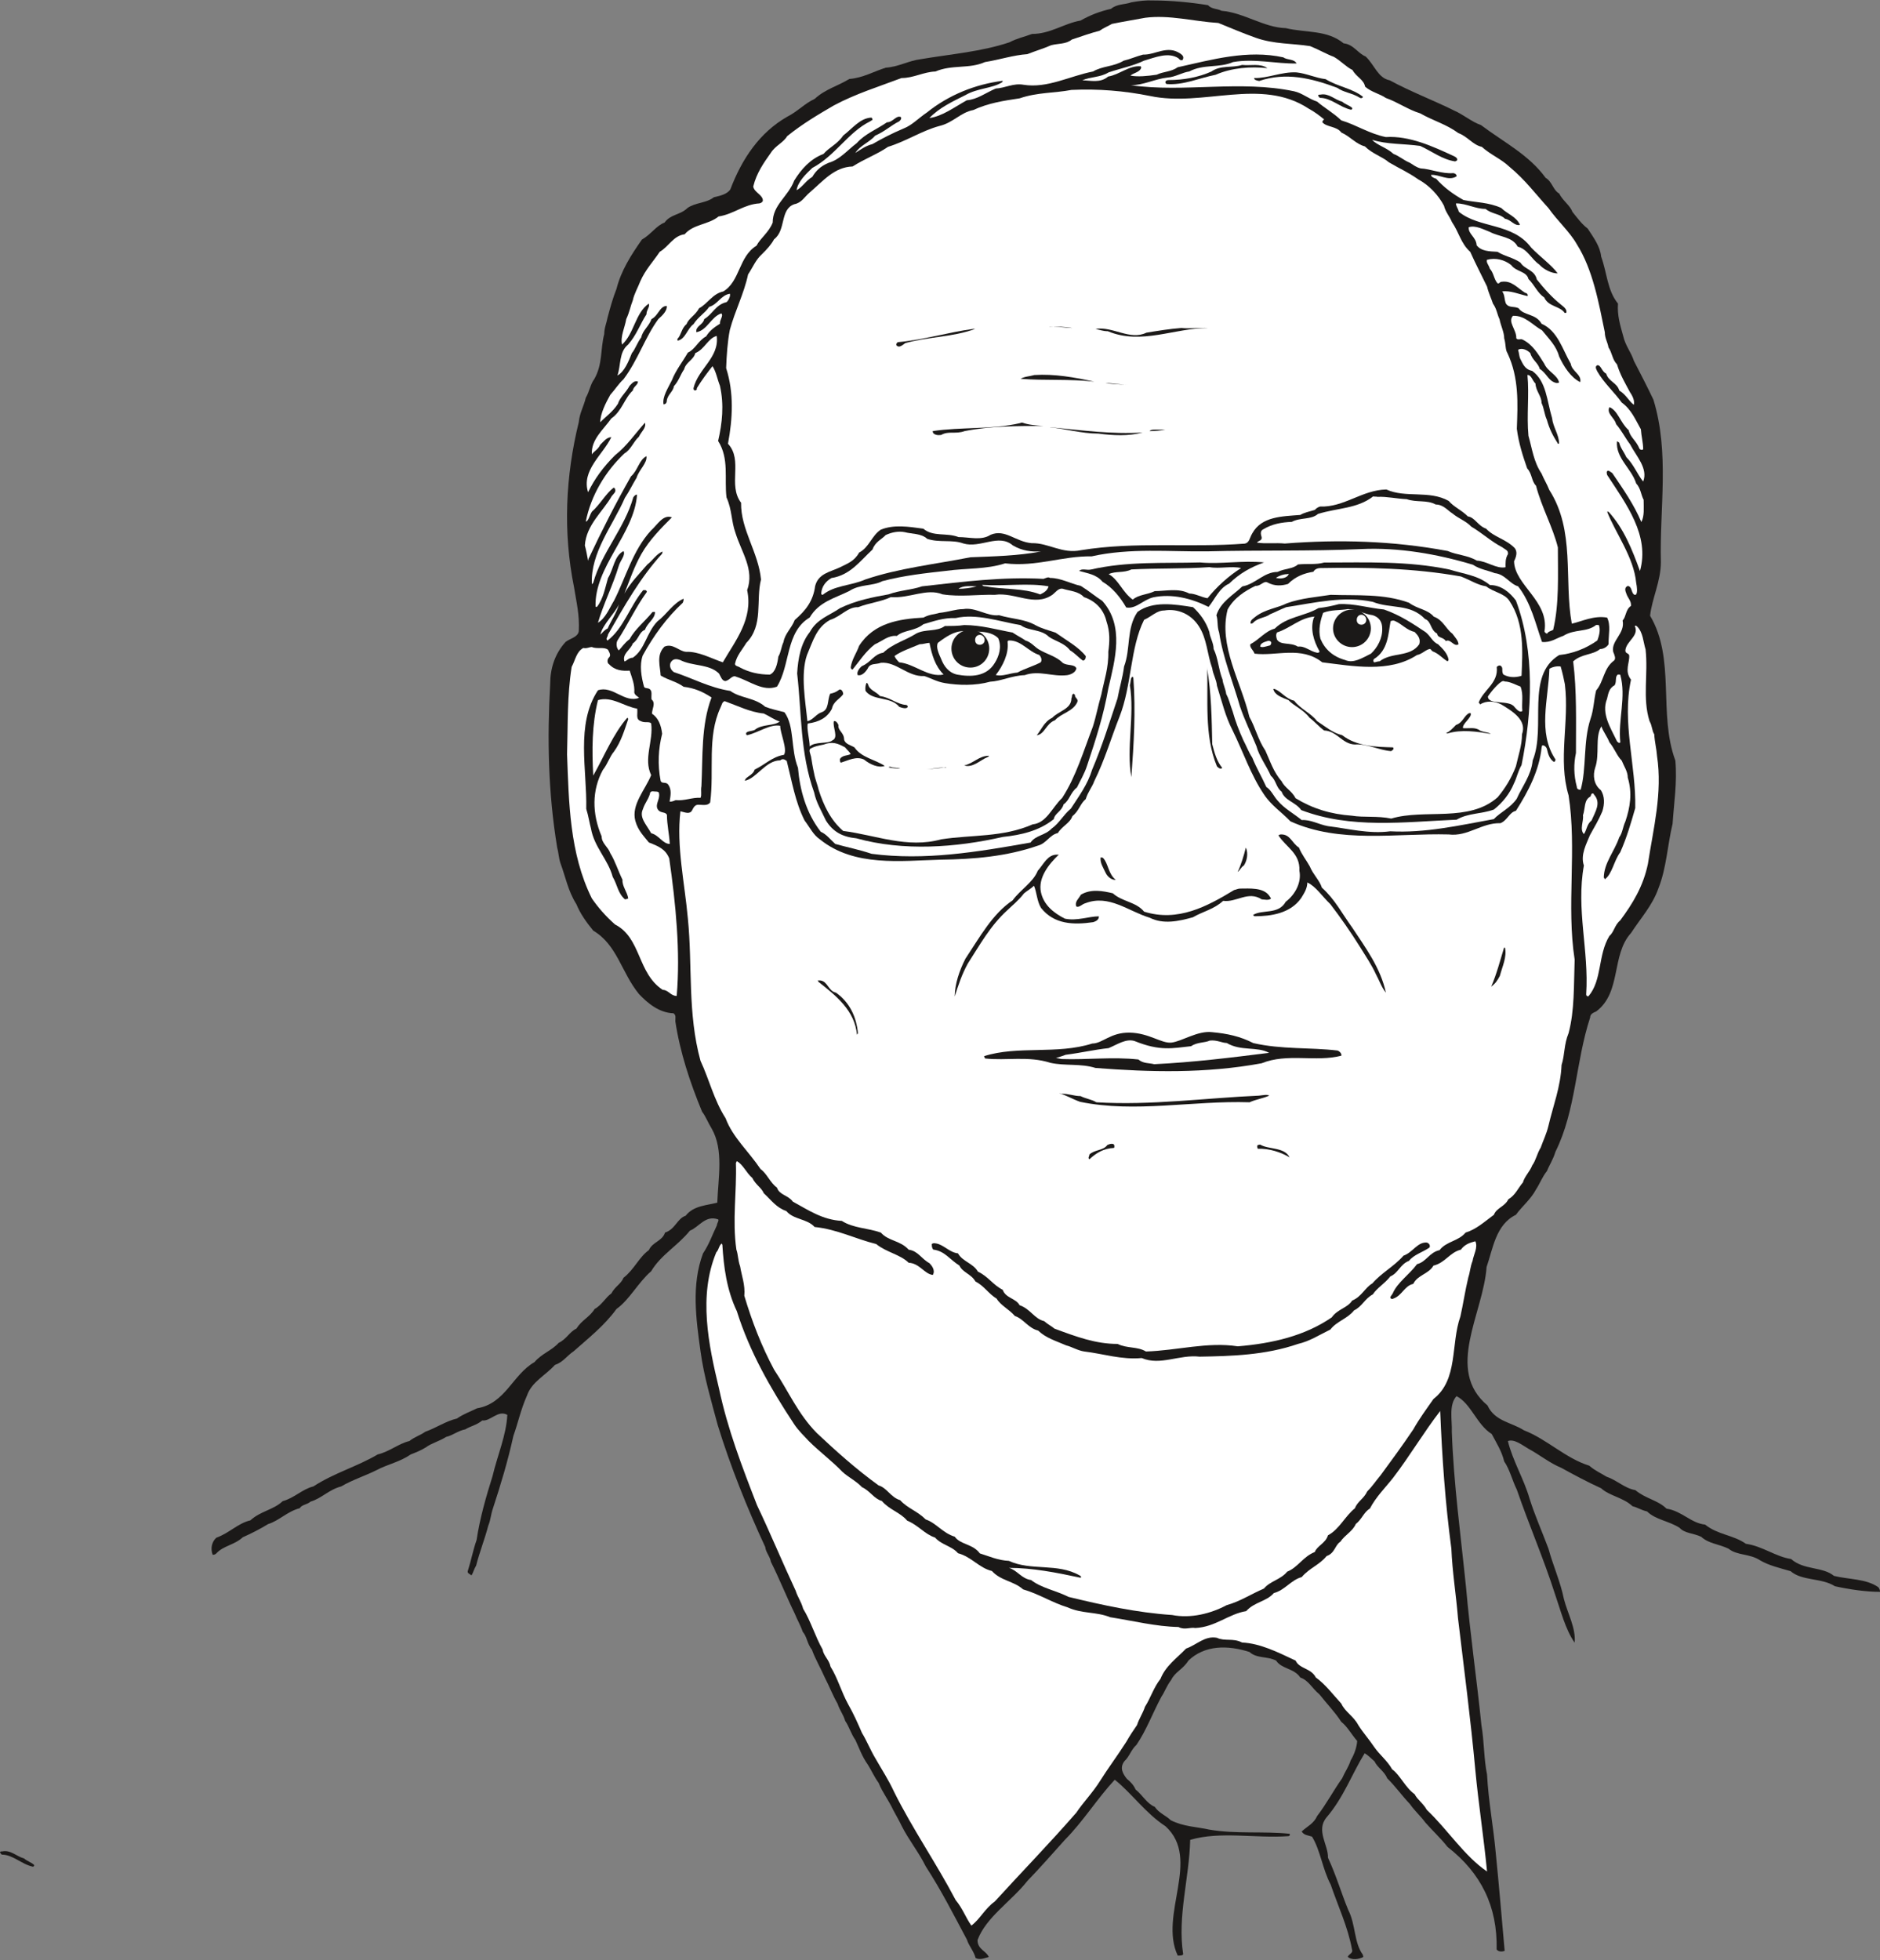 <svg xmlns="http://www.w3.org/2000/svg" xml:space="preserve" width="770.494" height="803.225" fill-rule="evenodd" stroke-linejoin="round" stroke-width="28.222" preserveAspectRatio="xMidYMid" version="1.2" viewBox="0 0 20386 21252"><rect x="0" y="0" width="20386" height="21252" fill="#808080" stroke="none"/><defs class="ClipPathGroup"><clipPath id="a" clipPathUnits="userSpaceOnUse"><path d="M0 0h20386v21252H0z"/></clipPath></defs><g class="SlideGroup"><g class="Slide" clip-path="url(#a)"><g class="Page"><g class="com.sun.star.drawing.ClosedBezierShape"><path fill="none" d="M0 20069h372v172H0z" class="BoundingBox"/><path fill="#1B1918" d="M25 20073c91-19 157 56 235 76 38 32 83 44 109 70 5 5 0 15-10 20-125-25-217-131-339-131-15-10-15-20-20-25 0-10 15-10 25-10Z"/></g><g class="com.sun.star.drawing.ClosedBezierShape"><path fill="none" d="M2294 3h18095v21240H2294z" class="BoundingBox"/><path fill="#1B1918" d="M12502 5c198 0 404 20 597 51 41 45 97 35 147 61 242 20 460 182 696 188 224 53 447 17 628 165 106 10 157 111 238 142 97 91 133 234 262 259 229 124 473 216 699 328 102 45 189 122 290 157 247 186 521 323 701 572 71 40 81 134 147 170 41 81 117 127 143 198 61 76 101 132 167 183 66 101 135 195 145 302 66 183 66 366 183 511-10 127 25 238 56 350 25 109 86 175 117 272 76 147 142 274 211 419 177 577 66 1180 81 1761 0 208-97 396-117 582 279 470 86 1062 274 1570 21 236-15 459-30 685-56 234-66 480-153 699-66 188-190 320-297 485-218 239-101 643-378 851-36 15-66 30-66 66-158 480-153 1006-376 1455-26 87-66 143-92 209-53 66-78 139-119 200-56 107-152 183-218 275-219 106-249 368-318 566-35 506-453 1113 10 1501 79 173 262 183 394 269 251 97 450 303 709 384 66 57 129 82 185 118 117 40 198 127 315 147 112 94 246 109 338 201 167 25 264 157 419 173 137 111 305 111 442 208 180 25 322 140 490 165 137 122 343 81 465 183 162 40 348 30 480 122 15 15 20 40 20 51-152 0-332-26-490-61-142-92-358-56-480-163-122-36-234-61-330-117-114-76-252-51-343-127-112-53-213-53-297-129-87-41-178-36-234-97-117-76-259-86-353-178-66-15-107-45-157-56-102-96-249-111-341-195-155-71-287-142-429-220-132-55-236-142-358-208-71-41-153-109-224-84 51 211 173 410 234 621 61 193 137 361 206 546 50 183 132 366 167 544 41 160 132 317 117 475-101-143-152-351-213-526-125-391-282-749-414-1133-51-102-76-218-137-306-26-111-87-205-135-297-163-102-224-330-382-411-86 96-46 259-51 386 20 567 97 1123 154 1685 45 510 116 995 167 1496 31 178 26 368 61 536 15 289 69 566 94 846 36 358 66 716 97 1066-31 10-66 10-87-15 10-470-170-830-532-1112-76-97-165-178-241-265-56-76-117-127-167-200-92-97-158-193-247-280-30-76-107-116-137-183-41-35-71-68-107-88-137 221-228 480-414 696-117 142 21 299 16 436 93 201 144 384 220 567 82 160 61 353 158 485 5 20 5 25 5 25-51 26-122 36-168 0 5-30 61-40 46-81-46-249-152-470-231-703-91-173-112-374-203-521-46-15-87-15-112-56 61-56 132-86 168-168 106-139 177-277 271-409 31-71 72-127 92-193 41-68 66-144 71-211-66-76-107-157-173-208-68-106-160-200-236-297-81-66-117-152-208-183-66-101-201-91-262-183-96-51-208-20-289-94-237-76-486-76-663 94-56 92-145 122-186 209-51 66-71 132-106 182-97 181-163 364-270 521-61 56-76 127-129 175-61 77-15 143 23 193 45 36 76 72 96 117 76 61 122 153 208 188 46 69 122 94 173 145 140 71 282 71 419 102 292 50 582 15 869 45 10 10 0 26-15 26-353 25-737-56-1062 40-10 419-140 828-76 1240-5 15-36 15-59 15-208-442 257-1046-132-1402-218-142-371-363-551-505-193 208-340 449-541 652-142 158-269 303-406 445-176 223-450 394-541 642 0 102 96 117 122 183-41 11-97 36-143 11-20-77-71-127-94-199-147-276-279-536-447-795-76-155-185-287-261-439-31-66-66-122-92-173-51-109-117-190-157-292-51-71-76-132-117-198-64-89-94-180-135-267-50-71-66-142-111-208-21-71-61-117-82-185-56-97-91-193-137-280-46-106-107-208-142-307-53-66-53-142-99-193-26-76-61-132-87-198-91-186-167-379-259-562-10-61-55-101-61-160-200-431-378-877-515-1321-71-265-150-531-186-795-50-359-101-727 26-1067 68-102 99-198 150-303 5-35 25-50 15-66-140-50-206 82-307 122-133 165-315 262-420 440-142 122-233 307-376 409-133 183-303 315-465 459-76 51-112 117-203 148-100 112-252 183-303 333-66 147-96 294-147 436-61 277-137 527-221 784-25 71-25 127-51 188-40 152-96 292-132 434-25 41-30 76-51 107-15-16-45-21-40-46 40-127 56-224 96-338 36-239 102-467 173-693 53-225 150-446 160-664-102-56-180 71-272 61-61 51-127 61-183 96-81 16-137 66-208 82-79 50-160 68-221 114-56 35-112 56-163 76-116 81-251 107-368 169-132 66-264 106-386 178-135 35-211 129-333 165-40 35-91 30-117 71-134 35-226 137-342 172-92 56-183 102-275 143-94 86-211 91-287 175-15 15-30 15-40 15-25-66-11-140 40-185 142-51 236-158 369-188 111-102 248-112 350-208 130-36 211-130 333-160 228-148 475-215 698-347 127-30 226-117 343-145 56-45 117-61 173-101 117-41 226-117 343-143 71-50 147-76 218-111 308-51 384-364 623-501 76-91 190-127 261-208 87-41 117-119 193-155 61-96 142-122 198-213 77-41 120-127 181-168 40-76 106-104 132-170 118-92 168-224 275-300 41-91 145-96 175-190 112-36 132-153 224-183 86-112 236-112 343-142 10-272 71-572-61-803-41-66-64-132-104-183-132-320-239-643-290-980 0-36 10-66-20-87-158-5-282-112-374-208-194-239-234-531-496-688-76-92-142-186-183-287-91-143-117-295-173-445-20-61-20-117-35-168-99-596-109-1188-76-1775 0-168 51-328 167-455 51-40 132-50 143-116 10-173-26-318-51-475-122-602-92-1211 51-1792 10-102 55-173 76-264 40-69 51-150 91-201 94-163 66-325 109-490 0-66 26-122 36-178 30-112 56-208 97-312 50-199 158-366 275-534 101-58 155-150 246-185 66-92 173-82 249-158 87-61 203-51 287-117 71-15 147-35 178-86 127-333 317-615 617-787 112-56 188-143 297-193 117-107 249-138 376-216 143-10 267-82 394-122 142-10 249-76 378-92 331-56 658-81 963-183 86-45 165-60 246-91 199 0 346-114 526-145 107-61 214-101 330-127 67-56 153-45 221-71 87-15 158-24 234-20Z"/></g><g class="com.sun.star.drawing.ClosedBezierShape"><path fill="none" d="M6342 184h11491v8509H6342z" class="BoundingBox"/><path fill="#FFF" d="M12416 193c264-35 530 40 795 56 139 56 261 109 404 160 198 71 403 61 591 91 102 41 178 87 259 117 79 46 130 107 201 142 41 76 122 102 137 181 71 61 158 76 224 122 129 45 241 127 373 167 142 81 282 117 414 214 102 38 158 129 254 149 97 87 211 132 297 214 173 142 290 302 425 449 101 143 233 259 309 394 173 274 237 632 303 953 0 66 30 106 40 165 41 61 41 132 92 183 35 116 91 208 142 304 30 43 51 94 41 135-56-41-82-109-158-155-25-86-117-97-142-183-51-25-56-96-97-91-28 15-12 40 0 66 72 127 188 228 265 338 106 77 147 183 208 290 5 76 25 147 25 216-10 15-35 5-40-5-36-89-102-125-117-201-92-81-117-213-209-250-35 72 56 113 72 184 61 71 101 153 152 219 66 129 198 261 142 404-66-82-101-183-183-265-25-56-66-104-76-155-15-15-25-15-25-15-15 181 157 292 208 455 51 56 51 122 81 178 0 89 10 175-25 241-81-193-198-358-315-531-25-15-41-35-56-20-10 15 0 30 0 40 208 318 465 658 356 1042-82-226-173-460-341-643h-15c92 234 290 495 315 770 10 51 15 101 0 127-10 5-15 5-15 5-41-15-26-92-76-97-41 16-26 56-16 82 16 50 56 81 51 134-61 41-51 117-91 158 30 142-127 218-102 340 15 36 31 74 10 94-117 86-111 229-195 325-26 107-26 208-61 308-82 248-41 535-107 769-25 0-41-10-41-30-35-132-35-249-10-369 0-340 10-673-30-993 91-84 213-68 292-134 41 0 76-26 91-51 0-107 26-208-15-290-145-25-272 41-383 66-87-480 40-1006-244-1450-26-66-59-117-84-178-86-127-102-269-142-409-21-223 10-440-11-659 41-5 56 66 87 92 5 86 66 134 66 211 30 66 30 123 58 183 26 97 66 173 117 254 0 6 10 11 15 0 0-91-66-177-76-274-56-184-61-400-216-511-81-16-101-77-132-138-10-30-10-60-20-86 5-10 10-10 10-10 41-15 91 10 122 41 20 76 86 106 102 172 78 46 94 137 185 153 10 0 25-5 25-5-15-82-122-117-160-204-66-106-127-208-233-261-26-15-51 10-71-15 5-92-97-178-36-244 132-5 213 101 315 157 79 97 155 170 185 282 51 112 127 229 229 280 20-82-91-117-102-199-91-157-142-358-317-434-61-112-193-86-249-168-51-25-102 0-137-50-21-51-10-92-41-132 86-13 183 30 274 50 11-10-5-35-25-35-91-59-147-135-254-120-25 0-25 26-46 16-40-46-40-112-83-158-11-40-41-66-31-96 94-26 191 0 262 56 56 76 167 66 188 152 71 71 96 150 172 201 44 101 171 91 221 167h16c15-35-26-66-51-86-102-81-186-175-267-277-25-107-132-107-178-183-81-56-167-66-249-117-89-5-175-5-226-71-5-89-91-119-86-195 71-26 162 25 229 50 104 56 246 51 302 160 106 26 147 133 233 193 51 56 135 97 201 97-66-91-195-183-287-279-203-272-561-206-785-389-10-41-35-66-30-91 112 0 208 60 320 60 66 56 155 51 211 107 66 10 101 81 162 66-40-91-137-117-203-183-130-61-282-61-409-86-117-66-213-137-297-231-31-10-51-20-56-41 86-10 190 71 277 15 5-20-20-35-36-35-122 10-246-46-353-51-56-15-81-41-117-61-71-30-111-71-177-96-79-72-176-92-232-153 163 51 343 41 521 66 132 61 241 148 379 168l20-10c10-21-10-36-31-46-231-107-485-224-741-208-183-38-315-130-483-181-84-81-185-137-261-203-102-35-158-91-249-112-587-124-1189 16-1771-66 137 0 259-68 396-83 87-6 161-56 237-66 152-82 325-36 475-102 233-41 467 20 688 15-25-51-102-35-142-66-394-86-777 26-1146 107-71 51-157 46-228 81-102 15-204 25-285 10 31-30 102-35 117-86 0-5-5-15-5-15-127-11-231 91-354 111-86 74-193 41-280 41 92-41 194-30 285-86 138-46 268-71 384-127 122-36 265-97 374-26 15 21 35 26 46 16 20-36-11-56-26-67-140-96-272 16-404 11-76 20-142 50-210 66-108 66-230 56-332 117-256 50-495 185-754 144-109-20-201 36-302 41-117 51-198 117-313 127-137 76-264 173-406 193 107-112 249-178 391-249 130-76 287-71 394-137 10-5 10-18 10-18-300 38-587 155-821 343-91 61-160 137-251 173-132 56-234 109-340 170-77 20-130 61-186 96 51-81 155-116 216-188 102-43 168-109 259-154 20-16 26-31 20-46-50-26-86 56-152 56-117 81-234 122-328 226-101 76-182 178-304 213-87 36-138 86-178 153-69 40-109 114-170 144 15-94 101-175 170-241 249-132 391-389 627-505 15-11 26-16 26-16 0-5 0-15-11-25-124 5-205 117-307 195-61 92-152 127-213 199-145 55-242 167-318 289-66 175-233 262-233 455-41 106-132 167-176 251-193 117-177 386-360 496-117 25-168 132-262 182-41 77-112 107-137 173-56 46-56 117-97 158-5 10 0 20 5 20 82-20 102-132 168-178 51-81 122-117 170-188 92-25 127-127 224-142 10 15-10 71-36 91-117 26-152 132-241 183-15 66-97 76-86 143 119-21 160-168 271-204 26 26-20 71-15 112-66 41-112 76-150 137-86 46-117 140-198 176-61 106-132 193-173 299-40 82-106 181-91 262 20 0 35-15 35-36 6-68 72-104 77-160 56-61 71-127 111-183 21-81 102-101 122-177 102-41 135-160 232-186 30 236-201 353-252 567 0 10 5 20 5 20 15 10 36 0 31-20 56-92 114-168 170-239 40 61 51 137 81 213 46 206 25 405-20 598 122 191 66 409 91 612 61 135 51 257 97 384 66 213 208 399 127 622 66 312-127 546-264 782-133-45-262-119-399-114-76-5-142-96-234-56-91 92-46 211-41 313 82 50 173 66 249 122 122 15 209 55 303 116-115 298-94 648-110 961-10 50 6 96-10 127-91-6-172 35-269 25-25 10-46 20-66 15 10-61 25-127-15-183-26-35-66-5-82-40-35-178-25-348 16-511-10-91-41-173-110-218 0-54 44-115-5-155-5-46 11-87-20-112-25-15-51-5-61-25-30-107-51-234-15-338 117-214 261-412 434-572 10-20 10-35 10-45-116 50-183 170-284 246-119 122-135 305-267 394-46 0-71 40-91 40-26-84 66-124 91-195 66-46 66-122 132-148 26-76 109-117 109-193h-27c-82 102-188 183-249 295-56 41-82 86-117 122-26-26-31-76-15-107 116-178 198-361 315-521 0 0 10-15 0-15 0-15-26-10-36-10-147 180-213 414-386 546-26-20 5-40 5-66 178-310 350-617 587-876 5-18 5-23 5-23-66 23-109 99-165 140-92 106-183 198-249 315 56-143 106-290 183-427 91-160 226-292 332-399-96-35-157 81-226 142-198 214-274 511-401 760-51 84-91 190-175 241 58-201 160-399 226-617 15-56 76-117 51-160-102 53-107 195-168 292-31 107-51 224-119 312h-16c-15-434 419-787 450-1216-20 0-31 15-41 30-96 338-343 597-434 925-10 15-15 15-15 15-16-343 226-632 358-935 51-76 86-152 127-218 25-86 117-158 107-234-82 41-92 153-168 219-163 287-318 591-460 894 0 10-5 20-5 20-10-51-20-114-35-165 15-224 195-366 292-536 20-25 50-46 35-76 0-10-15-15-15-15-86 66-145 180-236 261-26 41-36 102-66 107 56-282 210-541 419-739 71-41 96-125 157-181 26-56 82-96 66-152-106 117-193 249-325 353-127 127-221 254-292 401-75-238 160-406 252-597-51 0-87 51-120 82-25 53-66 68-91 104-10-160 124-267 211-389 116-81 142-219 233-303 5-41 56-61 56-97-41-15-66 21-91 46-41 76-102 120-127 196-56 87-132 138-191 199 0-92 59-209 109-298 51-56 92-122 143-168 157-208 233-455 378-653 46-40 97-91 91-142-76 0-91 107-165 142-30 82-96 122-111 198-46 61-66 130-102 171-36 91-81 203-157 243 40-111 15-254 116-335 92-104 132-226 199-328 0-50 40-81 25-116-147 101-158 325-290 444-20-89 31-185 46-277 36-76 46-142 71-203 15-71 56-140 81-206 56-127 143-218 211-320 97-56 148-175 270-190 96-112 256-102 368-193 167-26 274-132 444-142 21-6 26-11 36-26 5-66-94-91-104-157 35-145 114-257 190-364 51-81 137-111 178-182 168-135 333-232 506-333 238-127 485-203 734-297 132 0 236-66 368-71 178-77 368-26 536-102 157-25 310-76 460-86 91-36 177-61 259-97 76-20 162-10 223-61 104-35 206-71 302-96 46-33 92-49 133-74 128-26 252-46 359-66Z"/></g><g class="com.sun.star.drawing.ClosedBezierShape"><path fill="none" d="M12637 704h1107v210h-1107z" class="BoundingBox"/><path fill="#1B1918" d="M13469 704c91 10 198-20 274 35-178-20-387-5-562 72-183 36-347 115-532 100l-10-10c-9-23 15-33 30-33 170 0 329-31 466-92 102-72 221-37 334-72Z"/></g><g class="com.sun.star.drawing.ClosedBezierShape"><path fill="none" d="M13599 784h1181v281h-1181z" class="BoundingBox"/><path fill="#1B1918" d="M14059 785c107 11 209 61 315 73 136 83 288 99 405 191 0 15-25 20-35 10-82-51-173-56-244-107-283-106-558-171-846-74-25-5-55-10-55-32 147 5 300-70 460-61Z"/></g><g class="com.sun.star.drawing.ClosedBezierShape"><path fill="none" d="M7873 971h9023v6344H7873z" class="BoundingBox"/><path fill="#FFF" d="M11618 975c287-14 577 10 854 66 576 122 1199-205 1719 137 67 36 117 76 168 117-10 5-20 20-20 30 46 56 155 41 206 112 97 43 158 125 255 150 81 81 182 107 261 173 112 66 214 111 315 183 122 66 219 170 282 287 15 66 61 116 86 177 77 112 97 233 199 324 61 137 121 249 182 376 16 68 46 129 64 185 41 56 46 117 71 168 15 76 51 142 51 208 20 69 10 120 35 160 127 270 112 546 102 821 20 157 66 297 112 429 56 61 45 137 96 188 61 236 181 444 237 669 0 307 15 617-51 894-26 15-51 15-66 41-5 0-28-11-28-26 53-327-325-500-330-759 25-51 40-104 5-145-97-97-224-117-308-208-91-32-122-123-198-133-71-71-152-102-208-168-211-119-465-28-676-124-264 5-458 195-720 185-30 10-45 25-55 36-67 20-117 30-158 55-201 16-419 16-521 200-30 50-30 101-81 111-602 46-1184-25-1775 71-206 44-353-81-536-76-176-15-287-157-445-91-101 66-228 25-348 25-132-51-275 0-382-91-160-22-317-47-460 10-101 66-127 193-236 249-51 94-127 119-208 160-107 51-234 66-269 203-21 163-104 267-221 368-36 92-107 148-122 239-26 56-26 107-56 158-10 78-31 170-92 195-119 0-226-25-322-76-20-15-56-15-56-41 20-94 81-155 122-226 190-193 102-459 160-688-28-297-221-541-216-832-147-195 25-459-142-640 51-274 66-551-20-820 5-137 15-287 40-414 56-208 153-391 198-602 51-76 82-158 150-219 56-55 102-106 132-162 132-100 61-324 219-380 81-15 111-81 167-127 145-124 267-276 465-282 135-86 267-132 384-213 198-61 368-175 557-226 152-36 229-147 368-173 163-76 330-101 503-127 191-66 379-56 561-91Z"/></g><g class="com.sun.star.drawing.ClosedBezierShape"><path fill="none" d="M14293 1023h372v169h-372z" class="BoundingBox"/><path fill="#1B1918" d="M14318 1026c91-19 157 57 237 77 36 31 81 41 107 67 5 5 0 15-10 20-122-25-217-129-339-129-15-10-15-20-20-25 0-10 15-10 25-10Z"/></g><g class="com.sun.star.drawing.ClosedBezierShape"><path fill="none" d="M11374 3540h256v18h-256z" class="BoundingBox"/><path fill="#1B1918" d="M11374 3541c82 0 173 0 255 16-72-5-235-21-255-16Z"/></g><g class="com.sun.star.drawing.ClosedBezierShape"><path fill="none" d="M11880 3555h1221v97h-1221z" class="BoundingBox"/><path fill="#1B1918" d="M12810 3556c97 10 193-5 290 0-364 0-725 187-1088 35-51 0-87-15-132-25 187-30 373 128 551 41 128-21 250-41 379-51Z"/></g><g class="com.sun.star.drawing.ClosedBezierShape"><path fill="none" d="M9719 3566h857v193h-857z" class="BoundingBox"/><path fill="#1B1918" d="M10555 3566h20c-252 92-501 82-759 154-30 23-66 53-91 28-14-10 0-33 10-38 293-27 552-109 820-144Z"/></g><g class="com.sun.star.drawing.ClosedBezierShape"><path fill="none" d="M11067 4063h800v76h-800z" class="BoundingBox"/><path fill="#1B1918" d="M11216 4066c220-14 436 25 650 72-263-31-542-10-799-31 43-26 99-26 149-41Z"/></g><g class="com.sun.star.drawing.ClosedBezierShape"><path fill="none" d="M11986 4153h248v18h-248z" class="BoundingBox"/><path fill="#1B1918" d="M11986 4153c81 0 163 21 247 16-74 5-232-11-247-16Z"/></g><g class="com.sun.star.drawing.ClosedBezierShape"><path fill="none" d="M10114 4582h1202v137h-1202z" class="BoundingBox"/><path fill="#1B1918" d="M11086 4582c66 25 147 30 228 36-282 0-572 0-854 56-98 36-174-5-255 42-36 5-66 0-86-21-5-10-5-21-5-21 299-46 643-15 949-87 5-5 23-5 23-5Z"/></g><g class="com.sun.star.drawing.ClosedBezierShape"><path fill="none" d="M11383 4633h1009v87h-1009z" class="BoundingBox"/><path fill="#1B1918" d="M11399 4633c328 31 659 78 992 56-157 42-323 32-481 12-183 0-359-53-526-68h15Z"/></g><g class="com.sun.star.drawing.ClosedBezierShape"><path fill="none" d="M12466 4658h170v17h-170z" class="BoundingBox"/><path fill="#1B1918" d="M12527 4658h108c-57 11-108 16-169 16 10-16 40-16 61-16Z"/></g><g class="com.sun.star.drawing.ClosedBezierShape"><path fill="none" d="M13630 5382h2724v773h-2724z" class="BoundingBox"/><path fill="#FFF" d="M14936 5387c102-5 206 20 318 25 106 38 218 5 315 58 83 0 130 66 181 97 66 56 147 81 203 142 122 72 219 164 338 225 30 25 66 30 61 73-31 51-26 102-26 143-101 20-200-66-312-72-102-60-218-60-315-104-593-111-1180-127-1767-81-99-10-211 5-302-10 10-20 60-20 50-61-10-31-15-67 16-82 101-61 203-77 312-82 91-50 208-20 284-86 212-66 426-56 598-190 21 5 31 0 46 5Z"/></g><g class="com.sun.star.drawing.ClosedBezierShape"><path fill="none" d="M8904 5765h2386v687H8904z" class="BoundingBox"/><path fill="#FFF" d="M9812 5770c76 21 176 11 242 72 132 45 269 5 391 50 185 56 384-111 537 21 104 61 205 71 307 66-251 48-516 53-766 63-393 77-777 118-1138 240-160 71-333 61-465 168-5 0-15-5-15-16 5-76 50-132 111-167 203-31 310-184 445-309 30-86 102-111 143-157 66-31 142-45 208-31Z"/></g><g class="com.sun.star.drawing.ClosedBezierShape"><path fill="none" d="M7265 5950h10083v3336H7265z" class="BoundingBox"/><path fill="#FFF" d="M14763 5953c404-19 820 53 1209 170 76 51 162 61 236 91 112 11 163 117 254 143 142 183 188 404 259 603 94 10 155-41 231-66 122-77 254-36 356-118h28c25 52 0 128-15 168-130 92-272 143-414 158-369 226-138 777-287 1143-16 160-112 278-173 415-71 102-173 142-249 221-389 71-747 152-1123 132-231 31-459-30-675-56-107-20-183-71-285-66-91-74-188-124-261-211-41-45-72-117-122-147-51-113-107-204-153-319-40-60-66-132-96-187-51-112-87-209-117-315-28-74-38-130-69-186-10-66-35-107-40-157-46-117-46-229-97-333 0-66-41-127-46-183-35-113-106-204-177-270-206-33-435-69-602 51-123 178-73 402-146 592-15 122-51 234-71 346-87 261-168 521-275 772-50 164-142 285-231 423-86 73-127 160-208 216-71 76-173 71-229 152-576 102-1148 198-1724 122-135-46-267-71-394-107-56-51-97-106-157-132-160-206-227-455-247-694-81-201-35-450-147-602-76-21-142-33-208-59-115-101-267-91-379-172-229-36-409-138-612-204-36-25-50-66-36-101 26-51 72-41 102-31 137 71 317 41 424 148 20 35 31 76 66 81 51-5 76-71 122-46 147 46 287 163 440 107 147-234 91-592 355-750 99-171 277-211 429-287 117-77 252-51 359-107 228-61 469-87 693-112 218-30 434-15 638-81 342 40 617-81 939-76 414-93 842-49 1251-54 566-15 1118 0 1674-25Z"/></g><g class="com.sun.star.drawing.ClosedBezierShape"><path fill="none" d="M11702 6090h2006v500h-2006z" class="BoundingBox"/><path fill="#1B1918" d="M13013 6098c224 21 460-24 694 0-143 51-265 118-379 230-107 46-157 174-223 252-188-94-399-145-598-104-112 26-188 130-295 110-63-110-150-217-256-278-67-82-168-92-254-118 30-31 81-5 127-15 398-91 784-66 1184-77Z"/></g><g class="com.sun.star.drawing.ClosedBezierShape"><path fill="none" d="M13190 6097h3402v2826h-3402z" class="BoundingBox"/><path fill="#1B1918" d="M14359 6099c460 0 904-19 1359 76 163 51 306 61 438 168 124 0 216 81 282 168 208 556 177 1207 61 1784-41 71-51 137-82 198-45 112-127 213-218 284-140 51-277 36-404 110-573 25-1149 101-1685-104-61-87-179-102-212-199-61-45-61-127-117-172-50-112-127-211-157-323-61-147-127-279-178-429-76-265-185-529-226-801-25-71-10-132-30-188 45-145 185-221 281-313 143-25 234-157 381-157 89-41 166-31 222-81 102-11 193 5 285-21Z"/></g><g class="com.sun.star.drawing.ClosedBezierShape"><path fill="none" d="M12022 6149h1437v353h-1437z" class="BoundingBox"/><path fill="#FFF" d="M13115 6149c106 20 241-15 343 10-130 82-262 199-364 327-66-10-132-51-198-51-117-62-257-26-374-26-86 41-173 36-239 92-109-76-155-219-261-276 76-36 162-10 246-51 289-15 567-5 847-25Z"/></g><g class="com.sun.star.drawing.ClosedBezierShape"><path fill="none" d="M13288 6156h3229v2720h-3229z" class="BoundingBox"/><path fill="#FFF" d="M14318 6159c511-9 1011 0 1523 91 107 41 178 92 274 107 84 66 201 76 252 157 167 247 142 562 132 813-76 25-148 15-198-15-21-36 0-66-21-87-15-20-40-5-50 6 20 177-145 248-196 387 10 5 15 20 15 20 71-46 160-36 231 0 122 74 280 170 224 323 0 121-41 233-66 348-51 132-117 238-198 335-313 277-789 122-1154 231-150-31-298-10-425-31-236-17-429-78-613-190-40-81-117-112-150-183-91-102-127-226-177-333-82-122-107-249-173-365-92-385-337-774-236-1165 68-124 185-200 302-256 56 5 91-61 132-36 76 41 152 36 221 15 81-81 174-116 275-132 15-30 51-40 76-40Z"/></g><g class="com.sun.star.drawing.ClosedBezierShape"><path fill="none" d="M13838 6221h137v52h-137z" class="BoundingBox"/><path fill="#FFF" d="M13959 6225c10 0 10-9 15 0-15 43-85 53-126 43-10 0-10-5-10-5 36-22 79-38 121-38Z"/></g><g class="com.sun.star.drawing.ClosedBezierShape"><path fill="none" d="M8644 6260h3462v2921H8644z" class="BoundingBox"/><path fill="#1B1918" d="M11386 6266c117 0 219 61 333 86 91 56 147 107 234 163 243 272 137 640 66 945-51 293-138 562-229 834-30 96-76 168-112 244-73 56-78 137-145 183-20 76-96 96-106 160-158 127-352 172-552 193-511 116-1077 157-1589 15-152-15-254-71-330-193-51-109-107-201-127-302-155-430-135-861-185-1292 10-167 40-327 137-449 78-143 210-178 327-259 173-84 358-120 527-150 127-46 244-46 363-87 442-50 877-105 1317-81 31-10 51-24 71-10Z"/></g><g class="com.sun.star.drawing.ClosedBezierShape"><path fill="none" d="M10394 6354h198v32h-198z" class="BoundingBox"/><path fill="#FFF" d="M10591 6357c-57 17-136 27-197 27 51-41 145-27 197-27Z"/></g><g class="com.sun.star.drawing.ClosedBezierShape"><path fill="none" d="M10650 6339h722v107h-722z" class="BoundingBox"/><path fill="#FFF" d="M10665 6342c234 15 486-24 705 15-10 42-45 67-91 88-184-73-405-51-589-88-25 0-35-5-40-15h15Z"/></g><g class="com.sun.star.drawing.ClosedBezierShape"><path fill="none" d="M8715 6382h3316v2755H8715z" class="BoundingBox"/><path fill="#FFF" d="M11523 6383c76 25 170 25 231 91 122 41 213 130 244 262 40 117 35 223 20 330 5 171-46 314-76 466-36 122-56 236-92 348-101 264-183 541-332 771-112 106-168 271-321 287-323 142-658 111-991 162-368 102-710-46-1063-91-137-117-213-282-264-440-15-66-41-123-51-184-15-66-25-129-33-180-10-41-25-66-10-86 53-31 99-36 145-46 96-36 152-15 234 30 25 31 50 51 60 72-30 20-91 10-116 55 0 21 0 31 10 39 76-23 167-74 251-34 66 54 158 94 225 69-103-69-253-89-329-201-41-25-101-35-112-86 0-76-71-96-61-157-15-31-30-46-50-41-16 66 55 178-16 208-45 41-188 10-246 66 0-76-36-198-20-249 119-15 210-61 261-160 16-81 87-106 122-157 0-31-20-56-40-51-41 31-61 36-102 46-31 76-10 172-91 200-56 16-97 87-155 97-21-216-76-506-5-716 68-159 104-301 251-382 117-36 193-143 305-138 124-48 247-58 354-109 203 16 388-100 561-30 193 30 384 0 567 5 218-31 430 134 623 0 35-26 66-75 112-66Z"/></g><g class="com.sun.star.drawing.ClosedBezierShape"><path fill="none" d="M13561 6449h2256v545h-2256z" class="BoundingBox"/><path fill="#1B1918" d="M14429 6449c283 10 573-15 850 86 91 69 198 69 269 151 99 35 130 132 201 184 25 35 66 76 66 116-51 31-87-66-137-35-26-46-89-31-94-81-77-42-61-133-132-159-163-171-371-107-567-186-316-66-628 10-938 58-69 27-114 52-175 77-56 41-132 36-183 92-10 10-26 10-26 10-14-36 36-61 51-76 107-82 234-92 343-146 157-56 315-66 472-91Z"/></g><g class="com.sun.star.drawing.ClosedBezierShape"><path fill="none" d="M6510 6551h203v330h-203z" class="BoundingBox"/><path fill="#FFF" d="M6712 6551c-25 94-82 171-123 263-36 15-64 56-79 66 27-113 162-235 202-329Z"/></g><g class="com.sun.star.drawing.ClosedBezierShape"><path fill="none" d="M13557 6548h2153v684h-2153z" class="BoundingBox"/><path fill="#1B1918" d="M14518 6550c164-9 326 43 489 58 175 61 312 153 449 244 56 42 77 108 138 133 53 51 104 102 114 170-5 5-10 16-10 16-56-31-94-84-165-110-16-15-21-25-26-25-45 5-86 56-142 66-300 196-698 119-1027 79-229-181-500-64-734-94-15-41-55-66-46-102 97-51 163-143 264-169 135-132 318-132 475-223 87-10 153-25 221-43Z"/></g><g class="com.sun.star.drawing.ClosedBezierShape"><path fill="none" d="M9224 6600h2551v660H9224z" class="BoundingBox"/><path fill="#1B1918" d="M10445 6604c134-24 261 82 388 66 137 41 277 41 395 108 76 41 147 56 218 81 122 87 247 153 328 255 0 28-10 44-30 49-46-31-92-85-140-111-61-81-163-101-229-147-86-86-218-61-308-127-234-41-478-128-704-77-132-5-243 36-350 67-94 76-212 61-288 127-92-10-158 56-239 91-101 77-170 187-241 273-10 0-20-10-20-25 15-92 60-146 91-232 160-250 434-291 697-306 66-36 127-36 173-51 101-10 177-41 259-41Z"/></g><g class="com.sun.star.drawing.ClosedBezierShape"><path fill="none" d="M14308 6604h682v566h-682z" class="BoundingBox"/><path fill="#FFF" d="M14616 6604c92 0 178 55 270 66 77 25 102 81 102 142 5 107-51 209-122 275-98 48-189 109-280 69-136-38-222-120-268-231-25-98 0-200 30-281 87-35 182-25 268-40Z"/></g><g class="com.sun.star.drawing.ClosedBezierShape"><path fill="none" d="M7365 6614h9712v10911H7365z" class="BoundingBox"/><path fill="#FFF" d="M12624 6619c147-25 292 41 374 168 91 137 91 304 147 459 10 71 46 122 51 188 56 178 91 333 170 485 117 239 198 485 340 694 81 122 193 193 287 292 536 244 1144 127 1716 142 208 26 355-127 561-122 76-30 97-119 168-134 137-214 254-442 279-689 5-15 5-20 5-20 26-5 48 20 53 41 11 50 26 101 67 132 10 12 25 0 25-21-196-294-76-652-66-983 41-25 91-30 122-25 20 66 35 137 46 193 50 409-77 815 40 1204 92 582-25 1195 66 1781-10 277 0 552-66 798-51 122-40 234-76 345-10 237-91 440-142 658-21 89-59 165-84 237-41 66-51 137-92 193-25 66-81 116-101 185-56 66-81 137-158 183-40 81-127 91-157 168-109 81-191 157-307 193-77 94-209 94-282 190-112 25-143 127-244 152-87 117-214 199-264 318-16 25-26 36-26 41 0 15 21 25 31 15 96-31 122-140 218-160 46-97 168-107 219-198 129-31 175-143 297-173 45-61 101-76 157-91 31 66-20 147-30 213-26 66-26 117-46 178-36 150-56 292-86 424-107 302-21 684-292 895-82 117-153 213-219 330-122 181-234 333-353 495-56 67-91 122-147 178-36 79-107 109-132 181-108 86-169 228-293 294-26 87-117 112-143 181-127 50-183 167-299 213-69 86-186 102-252 183-142 61-259 140-404 180-172 92-391 147-592 107-386-26-754-107-1122-196-142-71-295-96-407-183-106-15-149-106-241-132 257 0 516 51 777 107 11-5 5-20-10-25-241-138-526-46-767-158-117-5-218-51-315-81-76-104-211-94-272-181-132-40-198-147-315-187-91-92-200-122-277-209-102-30-143-134-234-160-252-183-460-371-668-566-206-208-307-452-465-689-137-255-241-526-323-801 11-119-30-221-45-317-26-76-21-127-41-183-46-323 5-622-5-940l10-20c71 41 102 127 168 183 35 73 99 104 124 165 82 76 137 157 244 193 81 96 224 81 307 173 244 25 442 129 668 185 112 91 260 112 352 203 119 5 170 122 262 132 30-50-11-101-36-127-91-50-122-132-226-147-92-102-219-91-301-185-142-51-297-46-424-127-208-11-363-117-531-209-51-71-147-71-172-152-77-56-107-150-178-201-130-193-303-345-379-551-127-198-178-422-272-622-142-516-86-1031-137-1542-35-391-126-786-81-1164 46 10 102 38 127-11 15-30 31-60 66-60 46 0 104 15 130-26 45-345-36-709 111-1026 16-31 16-61 46-71 142 51 274 119 424 134 66 31 112 67 173 87-66 51-193 25-272 91-35 16-71 10-91 31-5 10 0 30 15 25 122-30 246-122 353-101 0 81 81 254 41 315-127 20-209 109-318 160-20 66-101 76-106 121 127-25 226-221 383-221 25-20 41-15 71 6 56 221 92 444 193 645 61 81 94 157 170 208 371 298 877 229 1302 218 368-5 719-35 1057-152 96-25 127-117 218-137 46-76 132-107 157-183 74-58 84-135 145-185 26-82 71-133 92-193 117-237 183-470 274-699 135-343 114-747 267-1052 81-35 137-101 218-101Z"/></g><g class="com.sun.star.drawing.ClosedBezierShape"><path fill="none" d="M13838 6685h471v393h-471z" class="BoundingBox"/><path fill="#FFF" d="M14247 6695c-41 122-5 250 61 366 0 16-15 16-26 16-81-16-132-77-208-66-82-51-186-11-227-77-9-30-14-50 0-77 145-46 253-162 410-172l-10 10Z"/></g><g class="com.sun.star.drawing.ClosedBezierShape"><path fill="none" d="M14891 6728h505v454h-505z" class="BoundingBox"/><path fill="#FFF" d="M15130 6735c72 31 123 97 210 117 40 41 66 76 50 133-101 145-295 81-430 185-25 0-41 11-61 11-9-11-9-26 0-36 155-94 155-278 180-410 21-9 36-9 51 0Z"/></g><g class="com.sun.star.drawing.ClosedBezierShape"><path fill="none" d="M9296 6776h2377v650H9296z" class="BoundingBox"/><path fill="#1B1918" d="M10455 6777c185 0 353 50 525 81 51 35 106 61 141 87 56 15 97 66 137 92 87 55 193 76 265 149 50 36 129 11 149 61-10 47-63 67-99 73-162 20-304-56-462 0-141 5-258 66-374 71-163 45-343 40-491 15-91-15-157-56-223-76-181 10-303-159-471-144-51 21-117 0-142 61-26 42-64 83-109 73-15-31 15-73 45-98 99-41 130-130 231-145 107-101 239-132 360-209 101-51 218-15 309-81 77 0 143 0 209-10Z"/></g><g class="com.sun.star.drawing.ClosedBezierShape"><path fill="none" d="M17147 6782h841v4021h-841z" class="BoundingBox"/><path fill="#FFF" d="M17752 6792c66 66 66 168 92 249 30 272-36 526 43 778 30 51 25 102 51 142 5 87 25 158 30 234 61 404-40 787-99 1173-51 242-162 425-300 611-62 51-67 127-117 168-127 208-77 475-226 653-11 5-26 0-26-21 31-475-111-919-25-1395-40-117 30-239 66-330 51-92 94-163 134-257 26-81 26-163-15-229-79-61-89-162-63-243 53-150-5-333 68-450 21 61 61 107 87 173 55 66 81 147 133 198 25 63 66 119 66 185 51 168 25 325-26 475-30 66-30 122-67 173-51 152-167 279-167 439 10 0 10 16 10 16 81-56 101-206 168-293 72-162 117-320 163-480 10-462-147-927-46-1392-76-97-10-188-20-267-15-26-41-15-41-51 10-102 153-157 102-264 15-9 15 0 25 5Z"/></g><g class="com.sun.star.drawing.ClosedBezierShape"><path fill="none" d="M10162 6843h683v485h-683z" class="BoundingBox"/><path fill="#FFF" d="M10445 6843c130 10 288-15 379 76 41 92 10 194-36 267-91 154-264 154-409 128-92-20-143-91-173-168-26-59-60-130-36-176 87-67 178-127 275-127Z"/></g><g class="com.sun.star.drawing.ClosedBezierShape"><path fill="none" d="M10797 6944h498v381h-498z" class="BoundingBox"/><path fill="#FFF" d="M10946 6944c129 0 206 121 323 157 26 28 31 59 16 80-87 45-169 66-253 111-81 6-168 46-234 26 76-97 143-232 128-359 0-15 15-15 20-15Z"/></g><g class="com.sun.star.drawing.ClosedBezierShape"><path fill="none" d="M13665 6947h121v70h-121z" class="BoundingBox"/><path fill="#FFF" d="M13783 6960c5 10 0 41-25 41-37 10-68 21-93 10 0-41 51-51 82-62 16-4 26 0 36 11Z"/></g><g class="com.sun.star.drawing.ClosedBezierShape"><path fill="none" d="M9699 6970h534v350h-534z" class="BoundingBox"/><path fill="#FFF" d="M10079 6970c26 132 62 252 153 343-168 36-313-116-482-132-25-25-45-51-50-69 71-51 178-87 272-127 41 0 76-15 107-15Z"/></g><g class="com.sun.star.drawing.ClosedBezierShape"><path fill="none" d="M6149 7014h1205v3785H6149z" class="BoundingBox"/><path fill="#FFF" d="M6418 7015c56 25 134-5 175 30 15 30 36 61 10 84-25 25-15 66 0 71 66 71 147 76 225 71 25 81 56 147 50 239 11 35 41 40 51 56-157 61-285-137-445-82-244 369-117 864-127 1286 25 78 35 156 51 211 35 204 185 336 236 526 51 87 56 178 133 244 25-5 25-5 35-10-10-71-67-132-62-203-50-102-81-206-132-287-25-71-94-107-94-183-106-248-106-502 13-720 56-71 71-140 122-201 76-106 113-233 153-350 0-10-10-15-10-15-148 167-250 416-369 627-15-277-15-551 51-818 150-46 288 71 425 92 10 48-20 114 36 134 50 26 91 0 116 26 26 193-86 381 0 561-66 162-218 320-172 495 30 108 91 164 147 235 104 41 180 71 221 173 71 495 122 1011 81 1491-66 0-91-66-152-66-277-183-231-562-517-709-101-89-185-186-251-282-244-490-249-1048-269-1563 10-330 0-633 50-948 41-76 51-165 127-205 31 10 66-10 92-10Z"/></g><g class="com.sun.star.drawing.ClosedBezierShape"><path fill="none" d="M13089 7231h165v1104h-165z" class="BoundingBox"/><path fill="#1B1918" d="M13089 7246c46 259 51 557 56 822 26 102 51 188 108 257-15 20-42 0-57-16-142-343-92-727-107-1078v15Z"/></g><g class="com.sun.star.drawing.ClosedBezierShape"><path fill="none" d="M17405 7313h191v743h-191z" class="BoundingBox"/><path fill="#FFF" d="M17570 7318c66 238-26 486 0 730-11 15-26 0-36-11-67-142-173-299-108-460 16-71 26-117 83-148 25-45 0-91 35-116 15 0 26 0 26 5Z"/></g><g class="com.sun.star.drawing.ClosedBezierShape"><path fill="none" d="M12249 7338h54v1089h-54z" class="BoundingBox"/><path fill="#1B1918" d="M12290 7353c26 358 5 709-22 1073-57-313 37-669-16-997 11-36 5-91 32-91l6 15Z"/></g><g class="com.sun.star.drawing.ClosedBezierShape"><path fill="none" d="M16133 7384h376v333h-376z" class="BoundingBox"/><path fill="#FFF" d="M16319 7389c57 0 123 40 169 55 35 88 10 179 20 264-31 25-66-23-86-43-56-82-283-15-288-113 25-41 124-163 165-168 10 0 20 5 20 5Z"/></g><g class="com.sun.star.drawing.ClosedBezierShape"><path fill="none" d="M9383 7404h462v276h-462z" class="BoundingBox"/><path fill="#1B1918" d="M9411 7414c15 71 86 81 132 133 113 15 184 91 285 96 11 5 16 15 16 15-5 36-66 16-92 6-96-117-285-61-367-174-4-36 0-61 11-86 5 0 10 5 15 10Z"/></g><g class="com.sun.star.drawing.ClosedBezierShape"><path fill="none" d="M13807 7470h1305v675h-1305z" class="BoundingBox"/><path fill="#1B1918" d="M13822 7470c76 30 119 106 211 127 76 96 182 134 248 221 102 67 168 127 273 153 158 122 366 127 551 132 16 20-5 30-20 41-135-11-261-82-394-72-137-5-193-147-333-152-61-46-102-96-158-138-71-94-167-125-228-191-74-30-150-55-165-121h15Z"/></g><g class="com.sun.star.drawing.ClosedBezierShape"><path fill="none" d="M11241 7521h446v452h-446z" class="BoundingBox"/><path fill="#1B1918" d="M11657 7536c-6 30 40 40 25 76-48 105-175 120-242 197-97 35-112 153-198 163 50-61 81-148 167-189 72-76 209-94 209-212 11-20 0-40 23-50 5 5 10 5 16 15Z"/></g><g class="com.sun.star.drawing.ClosedBezierShape"><path fill="none" d="M15682 7732h485v226h-485z" class="BoundingBox"/><path fill="#1B1918" d="M15947 7732c20 45-97 117-82 163 66 5 132-15 184 26 46 21 87 16 117 36-153-25-316-51-469-5-10 0-15-5-15-5 40-15 71-52 106-87 77-26 88-103 143-128h16Z"/></g><g class="com.sun.star.drawing.ClosedBezierShape"><path fill="none" d="M10454 8194h270v113h-270z" class="BoundingBox"/><path fill="#1B1918" d="M10708 8209c-77 30-159 120-253 90 100-21 161-105 268-105 0 10-5 10-15 15Z"/></g><g class="com.sun.star.drawing.ClosedBezierShape"><path fill="none" d="M9634 8313h129v22h-129z" class="BoundingBox"/><path fill="#1B1918" d="M9654 8313c30 16 72 5 108 21-36-5-83 0-128-16 0 0 10-5 20-5Z"/></g><g class="com.sun.star.drawing.ClosedBezierShape"><path fill="none" d="M10038 8320h226v21h-226z" class="BoundingBox"/><path fill="#1B1918" d="M10238 8323c10-4 20-4 25 0-77 0-148 17-225 17 67 0 133-21 200-17Z"/></g><g class="com.sun.star.drawing.ClosedBezierShape"><path fill="none" d="M6958 8580h306v572h-306z" class="BoundingBox"/><path fill="#FFF" d="M7104 8582c16 0 42 0 42 20 15 66-55 128-5 184 30 31 76 15 91 49 0 106 26 214 31 315-77 0-117-96-202-116-51-93-131-169-91-258 25-77 66-113 81-184 15-19 35-10 53-10Z"/></g><g class="com.sun.star.drawing.ClosedBezierShape"><path fill="none" d="M17153 8603h171v441h-171z" class="BoundingBox"/><path fill="#FFF" d="M17283 8613c84 91 15 188-25 283-52 40-52 106-83 147-49-51 0-142-10-203 26-75 10-166 78-202 15-15 5-30 25-35 5 0 15 0 15 10Z"/></g><g class="com.sun.star.drawing.ClosedBezierShape"><path fill="none" d="M13588 9047h1441v1718h-1441z" class="BoundingBox"/><path fill="#1B1918" d="M13888 9047c105-4 121 96 197 142 30 76 81 137 117 203 40 95 106 151 132 232 142 127 221 285 327 430 144 218 311 442 367 709-46-56-71-132-107-198-50-109-111-196-167-288-108-173-220-333-329-475-86-81-157-193-249-234 0 66-35 117-66 168-117 168-328 198-506 198-5-5-15-5-15-15 101-61 274 0 353-142 107-82 173-214 148-337 10-190-148-256-227-383 10-5 15-10 25-10Z"/></g><g class="com.sun.star.drawing.ClosedBezierShape"><path fill="none" d="M13420 9190h106v264h-106z" class="BoundingBox"/><path fill="#1B1918" d="M13514 9200c20 57 10 128-26 184-31 18-47 59-67 69 36-75 67-176 88-263 0 0 0 5 5 10Z"/></g><g class="com.sun.star.drawing.ClosedBezierShape"><path fill="none" d="M10352 9266h1565v1539h-1565z" class="BoundingBox"/><path fill="#1B1918" d="M11461 9266h20c-106 101-228 251-193 409 31 143 148 229 259 285 130 28 257-25 369-25 0 38-31 53-61 63-214 31-425 25-567-155-45-76-45-168-76-240-30 31-71 52-108 83-58 76-129 132-180 182-188 171-300 379-429 578-66 119-107 246-142 358 0-132 50-282 116-410 155-233 292-485 511-632 86-118 222-194 273-321 66-74 106-175 208-175Z"/></g><g class="com.sun.star.drawing.ClosedBezierShape"><path fill="none" d="M11934 9296h167v245h-167z" class="BoundingBox"/><path fill="#1B1918" d="M11960 9301c57 55 57 176 139 238-41 5-88-31-108-72-25-56-65-111-56-171 10 0 15 0 25 5Z"/></g><g class="com.sun.star.drawing.ClosedBezierShape"><path fill="none" d="M11666 9633h2118v361h-2118z" class="BoundingBox"/><path fill="#1B1918" d="M13448 9634c102 0 249-14 315 77l20 30c-25 26-76 10-101 10-148-96-275 36-419 16-98 92-225 117-327 178-157 44-322 79-469 5-234-71-441-255-695-158-40 10-71 52-101 36-20-51 25-82 50-128 112-66 239-40 346-15 101 92 252 92 339 199 365 115 683-56 976-234 25-5 41-16 66-16Z"/></g><g class="com.sun.star.drawing.ClosedBezierShape"><path fill="none" d="M16170 10272h156v426h-156z" class="BoundingBox"/><path fill="#1B1918" d="M16320 10277c21 101-30 203-56 303-26 51-51 86-94 117 58-132 100-293 140-425l10 5Z"/></g><g class="com.sun.star.drawing.ClosedBezierShape"><path fill="none" d="M8865 10630h439v589h-439z" class="BoundingBox"/><path fill="#1B1918" d="M8895 10630c82 10 87 116 169 132 153 107 224 270 239 441l-10 15c-25-262-224-420-418-573-5-15-10-15-10-15h30Z"/></g><g class="com.sun.star.drawing.ClosedBezierShape"><path fill="none" d="M10671 11189h3876v426h-3876z" class="BoundingBox"/><path fill="#1B1918" d="M12701 11304c114-12 287-133 444-113 163 15 303 45 445 118 310 71 612 45 914 81 26 10 46 35 41 56-277 72-587-31-864 82-607 112-1205 97-1801 51-163-51-328-20-491-56-238-77-475-21-708-47 0-5-10-20-10-25 365-117 789-15 1173-137 112 0 198-123 409-118 208 5 340 118 448 108Z"/></g><g class="com.sun.star.drawing.ClosedBezierShape"><path fill="none" d="M11450 11280h2313v260h-2313z" class="BoundingBox"/><path fill="#FFF" d="M12303 11287c279 113 412 77 613 56 66-46 147-35 203-61 76-9 132 26 183 26 155 92 328 35 460 107-406 51-826 103-1246 123-61-15-117-5-172-51-282-31-552 5-834-5-25-5-50-11-60-11 35-10 66-20 106-35 165-21 313-56 465-72 97-41 190-106 282-77Z"/></g><g class="com.sun.star.drawing.ClosedBezierShape"><path fill="none" d="M11486 11854h2279v145h-2279z" class="BoundingBox"/><path fill="#1B1918" d="M11506 11859c71-5 140 25 211 25 61 30 122 36 172 67 593 36 1185-47 1763-72 45-5 91-15 111 0-66 30-147 41-213 72-623-20-1241 118-1838-5-89-32-150-72-226-92 5 0 15 0 20 5Z"/></g><g class="com.sun.star.drawing.ClosedBezierShape"><path fill="none" d="M11804 12401h282v169h-282z" class="BoundingBox"/><path fill="#1B1918" d="M12074 12405c10 5 15 30 5 41-113 5-194 56-266 123-20-15 0-30 0-52 60-55 148-40 194-102 21-10 46-19 67-10Z"/></g><g class="com.sun.star.drawing.ClosedBezierShape"><path fill="none" d="M13632 12410h353v139h-353z" class="BoundingBox"/><path fill="#1B1918" d="M13665 12410c92 55 263 25 319 138-95-56-222-98-345-93-9-20-9-35 0-40 15-5 26-5 26-5Z"/></g><g class="com.sun.star.drawing.ClosedBezierShape"><path fill="none" d="M7659 13482h8468v7396H7659z" class="BoundingBox"/><path fill="#FFF" d="M7833 13497c15 239 46 485 157 719 138 439 364 835 618 1220 50 76 106 127 162 188 120 119 252 216 363 332 66 61 153 102 214 168 89 41 129 125 216 150 81 96 198 122 274 213 124 51 191 148 302 183 71 81 183 92 249 170 150 41 226 158 368 193 97 107 234 107 338 199 173 50 315 144 483 195 155 71 312 46 461 107 256 40 495 101 741 106 66 36 127 0 183 11 219-11 361-153 551-183 92-102 219-102 300-196 119-30 186-142 302-173 87-101 193-132 270-228 91-31 91-120 149-155 51-76 133-112 168-193 66-51 86-127 153-168 66-127 172-231 251-332 183-239 330-491 511-725 20 501 55 1001 121 1492 11 259 51 497 72 754 66 556 137 1092 188 1649 35 371 91 724 127 1098-249-170-427-455-653-668-41-74-102-110-132-170-102-72-158-209-244-270-54-96-135-156-191-237-61-91-127-163-177-244-51-96-143-142-183-231-94-102-171-208-277-284-51-102-178-92-219-183-200-94-383-186-581-196-97-51-186-10-272-51-132-25-219 77-335 117-99 104-221 186-277 328-76 96-107 208-168 302-25 76-66 132-86 198-46 66-82 122-117 183-94 148-196 283-282 420-82 132-184 234-260 348-292 335-597 648-884 963-107 76-163 195-254 261-64-91-94-185-170-276-208-397-470-775-668-1174-61-132-132-239-198-355-61-101-97-197-150-283-46-107-92-209-148-308-76-137-116-289-193-411-15-76-76-117-86-186-81-142-129-310-211-442-20-76-61-129-81-195-147-315-274-623-419-927-163-419-320-828-412-1264-116-482-225-1008-30-1478 30-30 30-81 61-96 0 5 0 5 5 15Z"/></g><g class="com.sun.star.drawing.ClosedBezierShape"><path fill="none" d="M10104 13472h5402v1284h-5402z" class="BoundingBox"/><path fill="#1B1918" d="M10154 13482c82 16 143 97 234 107 51 91 165 107 216 198 112 52 162 143 269 197 31 91 142 91 183 167 119 41 160 148 267 173 40 36 76 51 111 81 238 88 446 166 685 166 104 51 216 26 307 82 335-10 668-107 996-56 376-31 729-114 1019-314 64-91 170-101 221-182 102-41 142-143 219-186 101-117 236-184 338-301 101-35 152-151 254-142 30 10 40 41 25 56-76 51-168 76-219 142-96 36-116 133-203 169-63 81-139 119-190 195-87 46-117 133-203 173-72 92-188 117-257 208-127 62-223 126-351 156-354 122-719 132-1067 138-219-26-424 101-628 15-221 20-414-46-622-71-71-10-135-51-196-66-117-51-219-79-305-161-107-26-158-127-252-158-66-76-152-112-198-188-91-56-137-140-229-185-45-82-139-97-175-174-106-66-157-157-284-173-15-20-15-40-15-61 25-15 35-5 50-5Z"/></g><g class="com.sun.star.drawing.ClosedBezierShape"><path fill="none" d="M14455 6609h411v408h-411z" class="BoundingBox"/><path fill="#1B1918" d="M14661 6609c113 0 204 91 204 204 0 111-91 203-204 203s-206-92-206-203c0-113 93-204 206-204Z"/></g><g class="com.sun.star.drawing.ClosedBezierShape"><path fill="none" d="M14712 6665h104v109h-104z" class="BoundingBox"/><path fill="#FFF" d="M14763 6665c27 0 52 25 52 56 0 32-25 52-52 52-31 0-51-20-51-52 0-31 20-56 51-56Z"/></g><g class="com.sun.star.drawing.ClosedBezierShape"><path fill="none" d="M10317 6828h411v411h-411z" class="BoundingBox"/><path fill="#1B1918" d="M10523 6828c113 0 204 91 204 204 0 115-91 206-204 206-115 0-206-91-206-206 0-113 91-204 206-204Z"/></g><g class="com.sun.star.drawing.ClosedBezierShape"><path fill="none" d="M10574 6883h104v109h-104z" class="BoundingBox"/><path fill="#FFF" d="M10625 6883c27 0 52 25 52 56 0 32-25 52-52 52-31 0-51-20-51-52 0-31 20-56 51-56Z"/></g></g></g></g></svg>
